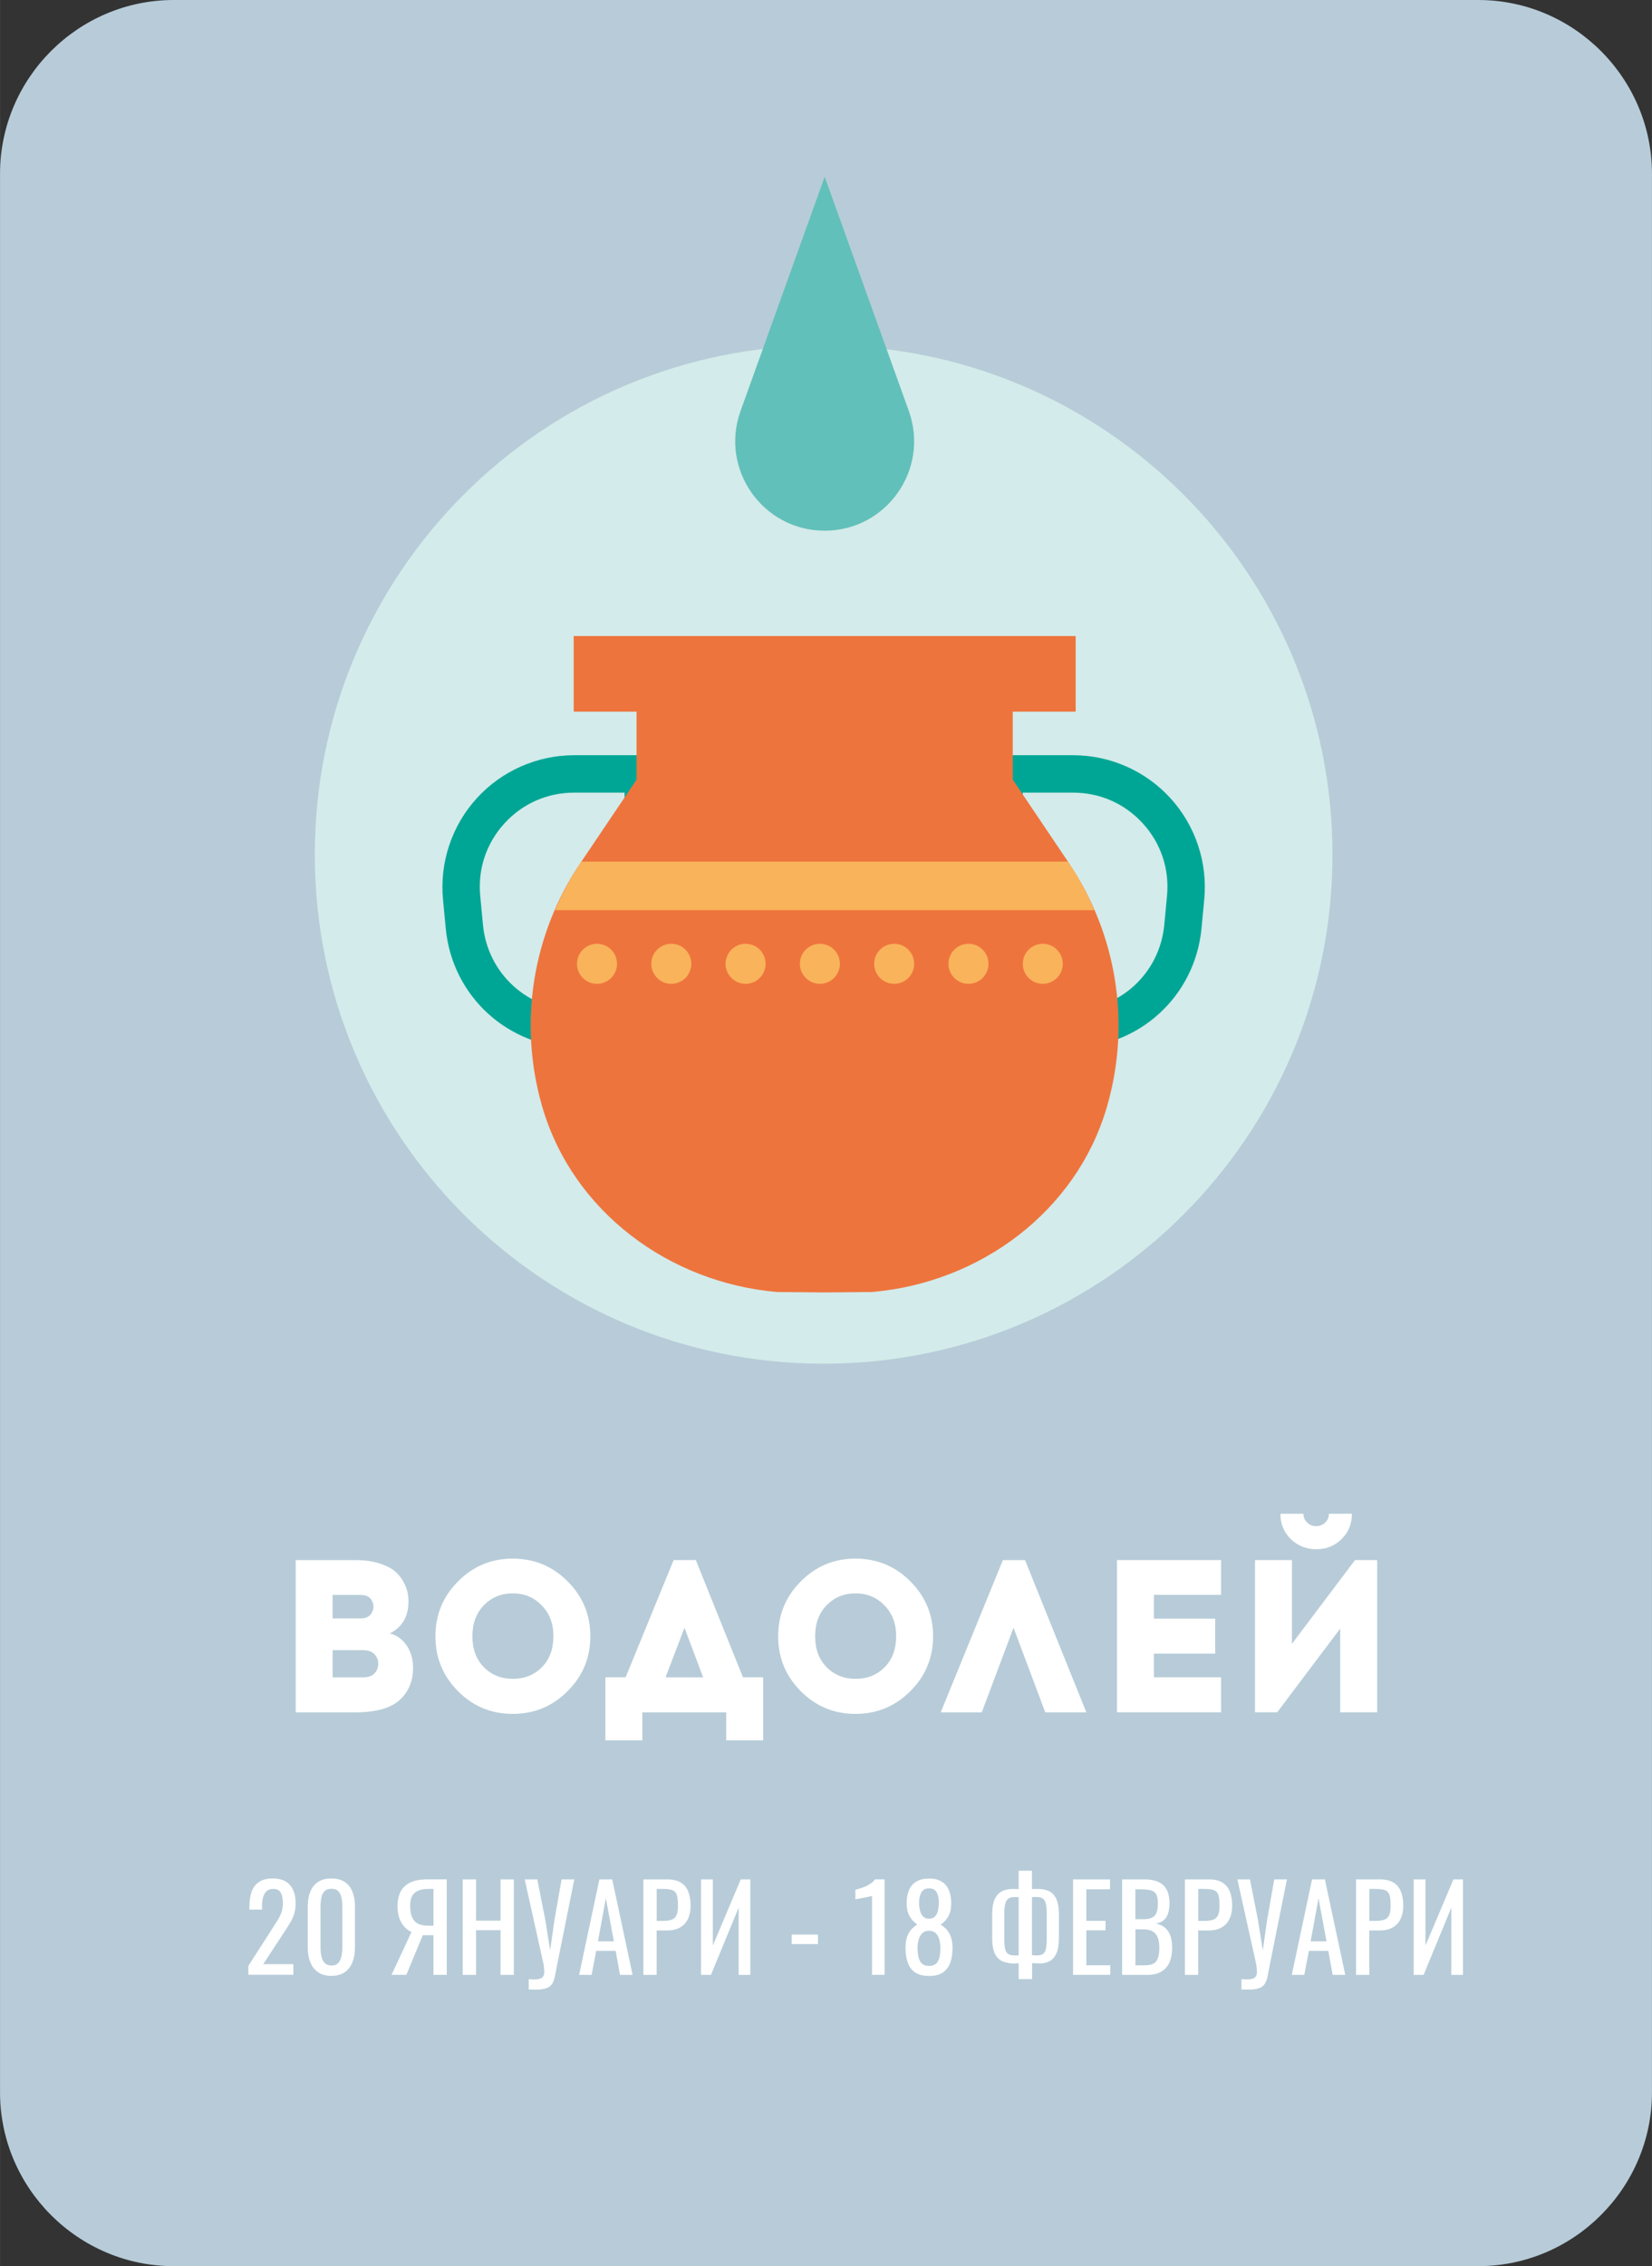 <?xml version="1.0" encoding="UTF-8"?>
<!-- Creator: CorelDRAW -->
<svg xmlns="http://www.w3.org/2000/svg" xmlns:xlink="http://www.w3.org/1999/xlink" xmlns:xodm="http://www.corel.com/coreldraw/odm/2003" xml:space="preserve" width="16.746mm" height="22.957mm" version="1.1" style="shape-rendering:geometricPrecision; text-rendering:geometricPrecision; image-rendering:optimizeQuality; fill-rule:evenodd; clip-rule:evenodd" viewBox="0 0 396.23 543.21">
 <rect x="0" y="0" width="396.23" height="543.21" fill="#333333" stroke="none"/>
 <defs>
  <style type="text/css">
   <![CDATA[
    .fil0 {fill:#B7CCD8}
    .fil6 {fill:white;fill-rule:nonzero}
    .fil5 {fill:#F9B35B;fill-rule:nonzero}
    .fil3 {fill:#EE743D;fill-rule:nonzero}
    .fil1 {fill:#D3EBEA;fill-rule:nonzero}
    .fil4 {fill:#62C0BA;fill-rule:nonzero}
    .fil2 {fill:#00A695;fill-rule:nonzero}
   ]]>
  </style>
 </defs>
 <g id="Layer_x0020_1">
  <path class="fil0" d="M41.65 0l312.93 0c22.91,0 41.65,18.76 41.65,41.65l0 459.91c0,22.89 -18.76,41.65 -41.65,41.65l-312.93 0c-22.89,0 -41.65,-18.74 -41.65,-41.65l0 -459.91c0,-22.91 18.74,-41.65 41.65,-41.65z"></path>
  <path class="fil1" d="M319.6 204.84c0,67.4 -54.64,122.05 -122.05,122.05 -67.41,0 -122.05,-54.64 -122.05,-122.05 0,-67.41 54.64,-122.05 122.05,-122.05 67.4,0 122.05,54.64 122.05,122.05z"></path>
  <path class="fil2" d="M137.7 190c-6.45,0 -12.4,2.63 -16.74,7.4 -4.34,4.77 -6.39,10.94 -5.78,17.37l0.66 6.95c1.11,11.67 10.8,20.48 22.53,20.48l11.43 0 0 -52.2 -12.09 0zm21.06 61.17l-20.4 0c-16.38,0 -29.9,-12.29 -31.45,-28.6l-0.66 -6.95c-0.84,-8.84 2.1,-17.68 8.08,-24.25 5.97,-6.57 14.5,-10.34 23.38,-10.34l21.06 0 0 70.14z"></path>
  <path class="fil2" d="M245.3 190l0 52.2 11.43 0c11.73,0 21.41,-8.8 22.52,-20.48l0.66 -6.95c0.61,-6.43 -1.44,-12.6 -5.78,-17.37 -4.34,-4.77 -10.29,-7.4 -16.74,-7.4l-12.09 0zm-8.97 -8.97l21.06 0c8.88,0 17.4,3.76 23.38,10.34 5.97,6.57 8.92,15.41 8.07,24.25l-0.66 6.95c-1.55,16.3 -15.07,28.6 -31.45,28.6l-20.4 0 0 -70.14z"></path>
  <path class="fil3" d="M256.43 206.95l-13.52 -20.06 0 -16.3 15.09 0 0 -18.13 -60.2 0 0 -0 -60.2 0 0 18.13 15.08 0 0 16.3 -13.52 20.06c-11.47,17.03 -14.84,38.25 -9.2,58l0.16 0.56c7.34,24.91 30.39,41.97 56.27,44.19l11.39 0.1 11.39 -0.1c25.88,-2.22 48.93,-19.28 56.27,-44.19l0.16 -0.56c5.64,-19.74 2.28,-40.97 -9.2,-58z"></path>
  <path class="fil4" d="M217.98 98.51l-20.18 -56.14 -20.18 56.14c-5.03,13.97 5.33,28.7 20.18,28.7 14.85,0 25.2,-14.73 20.18,-28.7z"></path>
  <path class="fil5" d="M139.17 206.95c-2.4,3.57 -4.36,7.35 -6.05,11.23l129.36 0c-1.68,-3.88 -3.65,-7.66 -6.05,-11.23l-0.28 -0.42 -116.69 0 -0.28 0.42z"></path>
  <path class="fil5" d="M147.99 231.03c0,2.65 -2.15,4.8 -4.8,4.8 -2.65,0 -4.8,-2.15 -4.8,-4.8 0,-2.65 2.15,-4.8 4.8,-4.8 2.65,0 4.8,2.15 4.8,4.8z"></path>
  <path class="fil5" d="M165.81 231.03c0,2.65 -2.15,4.8 -4.8,4.8 -2.65,0 -4.8,-2.15 -4.8,-4.8 0,-2.65 2.15,-4.8 4.8,-4.8 2.65,0 4.8,2.15 4.8,4.8z"></path>
  <path class="fil5" d="M183.63 231.03c0,2.65 -2.15,4.8 -4.8,4.8 -2.65,0 -4.8,-2.15 -4.8,-4.8 0,-2.65 2.15,-4.8 4.8,-4.8 2.65,0 4.8,2.15 4.8,4.8z"></path>
  <path class="fil5" d="M201.45 231.03c0,2.65 -2.15,4.8 -4.8,4.8 -2.65,0 -4.8,-2.15 -4.8,-4.8 0,-2.65 2.15,-4.8 4.8,-4.8 2.65,0 4.8,2.15 4.8,4.8z"></path>
  <path class="fil5" d="M219.27 231.03c0,2.65 -2.15,4.8 -4.8,4.8 -2.65,0 -4.8,-2.15 -4.8,-4.8 0,-2.65 2.15,-4.8 4.8,-4.8 2.65,0 4.8,2.15 4.8,4.8z"></path>
  <path class="fil5" d="M237.09 231.03c0,2.65 -2.15,4.8 -4.8,4.8 -2.65,0 -4.8,-2.15 -4.8,-4.8 0,-2.65 2.15,-4.8 4.8,-4.8 2.65,0 4.8,2.15 4.8,4.8z"></path>
  <path class="fil5" d="M254.91 231.03c0,2.65 -2.15,4.8 -4.8,4.8 -2.65,0 -4.8,-2.15 -4.8,-4.8 0,-2.65 2.15,-4.8 4.8,-4.8 2.65,0 4.8,2.15 4.8,4.8z"></path>
  <path class="fil6" d="M70.91 373.97l14.49 0c2.05,0 3.86,0.24 5.42,0.73 1.56,0.49 2.79,1.08 3.68,1.77 0.88,0.7 1.6,1.52 2.14,2.48 0.54,0.96 0.89,1.82 1.07,2.61 0.18,0.78 0.26,1.56 0.26,2.32 0,3.61 -1.5,6.17 -4.48,7.66 1.67,0.42 3.01,1.38 4.04,2.89 1.03,1.51 1.54,3.29 1.54,5.34 0,3.2 -1.08,5.78 -3.23,7.74 -2.15,1.96 -5.72,2.95 -10.69,2.95l-14.23 0 0 -36.49zm8.86 8.34l0 5.63 6.62 0c1.15,0 1.96,-0.3 2.45,-0.88 0.49,-0.59 0.73,-1.24 0.73,-1.93 0,-0.69 -0.23,-1.34 -0.71,-1.93 -0.47,-0.59 -1.29,-0.88 -2.47,-0.88l-6.62 0zm0 13.24l0 6.52 7.25 0c1.29,0 2.22,-0.32 2.82,-0.96 0.59,-0.64 0.88,-1.42 0.88,-2.32 0,-0.87 -0.3,-1.62 -0.91,-2.27 -0.61,-0.64 -1.54,-0.97 -2.79,-0.97l-7.25 0zm30.08 -16.47c3.61,-3.65 7.99,-5.47 13.13,-5.47 5.14,0 9.53,1.81 13.16,5.45 3.63,3.63 5.45,8.02 5.45,13.16 0,5.14 -1.81,9.53 -5.45,13.16 -3.63,3.63 -8.02,5.45 -13.16,5.45 -5.14,0 -9.52,-1.81 -13.13,-5.45 -3.62,-3.63 -5.42,-8.02 -5.42,-13.16 0,-5.14 1.81,-9.52 5.42,-13.14zm20.07 5.73c-1.84,-1.91 -4.15,-2.87 -6.93,-2.87 -2.78,0 -5.09,0.95 -6.93,2.84 -1.84,1.9 -2.76,4.37 -2.76,7.43 0,3.09 0.92,5.57 2.76,7.43 1.84,1.86 4.15,2.79 6.93,2.79 2.82,0 5.14,-0.93 6.98,-2.79 1.84,-1.86 2.76,-4.33 2.76,-7.43 0,-3.06 -0.94,-5.53 -2.82,-7.4zm53.12 32.37l-8.86 0 0 -6.72 -20.12 0 0 6.72 -8.86 0 0 -15.12 4.85 0 11.52 -28.1 5.32 0 11.31 28.1 4.85 0 0 15.12zm-18.87 -27l-4.54 11.89 9.02 0 -4.48 -11.89zm27.89 -11.1c3.61,-3.65 7.99,-5.47 13.13,-5.47 5.14,0 9.53,1.81 13.16,5.45 3.63,3.63 5.45,8.02 5.45,13.16 0,5.14 -1.81,9.53 -5.45,13.16 -3.63,3.63 -8.02,5.45 -13.16,5.45 -5.14,0 -9.52,-1.81 -13.13,-5.45 -3.62,-3.63 -5.42,-8.02 -5.42,-13.16 0,-5.14 1.81,-9.52 5.42,-13.14zm20.07 5.73c-1.84,-1.91 -4.15,-2.87 -6.93,-2.87 -2.78,0 -5.09,0.95 -6.93,2.84 -1.84,1.9 -2.76,4.37 -2.76,7.43 0,3.09 0.92,5.57 2.76,7.43 1.84,1.86 4.15,2.79 6.93,2.79 2.82,0 5.14,-0.93 6.98,-2.79 1.84,-1.86 2.76,-4.33 2.76,-7.43 0,-3.06 -0.94,-5.53 -2.82,-7.4zm30.96 5.37l-7.61 20.28 -9.85 0 14.91 -36.49 5.32 0 14.7 36.49 -9.85 0 -7.61 -20.28zm33.68 -2.19l14.7 0 0 8.39 -14.7 0 0 5.68 16.11 0 0 8.39 -24.97 0 0 -36.49 24.97 0 0 8.34 -16.11 0 0 5.68zm44.99 -19.03c-1.64,1.6 -3.65,2.4 -6.05,2.4 -2.4,0 -4.43,-0.81 -6.1,-2.43 -1.67,-1.62 -2.5,-3.64 -2.5,-6.07l5.52 0c0,0.83 0.3,1.54 0.89,2.11 0.59,0.57 1.32,0.86 2.19,0.86 0.84,0 1.55,-0.29 2.14,-0.86 0.59,-0.57 0.89,-1.28 0.89,-2.11l5.52 0c0,2.43 -0.83,4.46 -2.5,6.1zm8.55 41.49l-8.86 0 0 -20.07 -15.11 20.07 -5.32 0 0 -36.49 8.86 0 0 20.07 15.12 -20.07 5.32 0 0 36.49z"></path>
  <path class="fil6" d="M59.57 473.38l0 -2.15 5.82 -9.07c0.43,-0.68 0.83,-1.31 1.2,-1.89 0.37,-0.58 0.67,-1.2 0.9,-1.85 0.24,-0.65 0.35,-1.4 0.35,-2.25 0,-1.06 -0.17,-1.88 -0.51,-2.49 -0.34,-0.6 -0.93,-0.9 -1.78,-0.9 -0.71,0 -1.27,0.2 -1.67,0.59 -0.4,0.4 -0.67,0.91 -0.82,1.55 -0.15,0.64 -0.22,1.33 -0.22,2.06l0 0.76 -3.02 0 0 -0.79c0,-1.37 0.18,-2.56 0.55,-3.55 0.37,-0.99 0.96,-1.76 1.78,-2.3 0.82,-0.55 1.91,-0.82 3.27,-0.82 1.85,0 3.22,0.52 4.12,1.57 0.9,1.05 1.36,2.49 1.36,4.34 0,0.98 -0.12,1.84 -0.35,2.57 -0.23,0.73 -0.54,1.42 -0.92,2.06 -0.38,0.64 -0.79,1.3 -1.24,1.98l-5.26 8.02 7.23 0 0 2.54 -10.79 0zm19.93 0.25c-1.3,0 -2.37,-0.29 -3.21,-0.88 -0.84,-0.58 -1.46,-1.38 -1.87,-2.4 -0.4,-1.02 -0.61,-2.17 -0.61,-3.48l0 -9.86c0,-1.34 0.2,-2.51 0.59,-3.52 0.4,-1.01 1.01,-1.8 1.85,-2.36 0.84,-0.57 1.92,-0.85 3.23,-0.85 1.32,0 2.39,0.28 3.22,0.85 0.83,0.56 1.44,1.35 1.84,2.36 0.4,1.01 0.59,2.18 0.59,3.52l0 9.86c0,1.32 -0.2,2.49 -0.61,3.5 -0.41,1.02 -1.02,1.81 -1.85,2.39 -0.83,0.57 -1.89,0.86 -3.19,0.86zm0 -2.48c0.72,0 1.26,-0.21 1.63,-0.62 0.37,-0.41 0.62,-0.95 0.76,-1.6 0.14,-0.65 0.21,-1.32 0.21,-2.02l0 -9.92c0,-0.74 -0.07,-1.43 -0.2,-2.08 -0.13,-0.65 -0.38,-1.17 -0.75,-1.57 -0.37,-0.4 -0.92,-0.59 -1.65,-0.59 -0.74,0 -1.29,0.2 -1.67,0.59 -0.38,0.4 -0.63,0.92 -0.76,1.57 -0.13,0.65 -0.2,1.34 -0.2,2.08l0 9.92c0,0.7 0.07,1.37 0.21,2.02 0.14,0.65 0.4,1.18 0.79,1.6 0.39,0.41 0.93,0.62 1.63,0.62zm110.39 -5.14l0 -2.29 6.3 0 0 2.29 -6.3 0zm19.26 7.38l0 -18.93c-0.02,0.02 -0.23,0.08 -0.64,0.17 -0.4,0.09 -0.86,0.19 -1.37,0.28 -0.51,0.09 -0.96,0.18 -1.36,0.25 -0.4,0.08 -0.6,0.11 -0.62,0.11l0 -2.29c0.32,-0.08 0.69,-0.18 1.12,-0.31 0.42,-0.13 0.86,-0.29 1.3,-0.48 0.44,-0.19 0.87,-0.43 1.27,-0.71 0.4,-0.28 0.75,-0.61 1.03,-0.99l2.29 0 0 22.89 -3.02 0zm13.69 0.25c-1.37,0 -2.47,-0.27 -3.31,-0.82 -0.83,-0.55 -1.43,-1.32 -1.79,-2.33 -0.37,-1.01 -0.55,-2.19 -0.55,-3.55 0,-0.77 0.07,-1.45 0.2,-2.03 0.13,-0.58 0.32,-1.1 0.58,-1.54 0.25,-0.44 0.55,-0.83 0.9,-1.16 0.35,-0.33 0.73,-0.63 1.14,-0.89 -0.75,-0.51 -1.37,-1.17 -1.84,-1.99 -0.47,-0.82 -0.71,-1.86 -0.71,-3.12 0,-1.2 0.19,-2.25 0.56,-3.14 0.38,-0.88 0.97,-1.57 1.77,-2.05 0.8,-0.48 1.81,-0.72 3.04,-0.72 1.23,0 2.23,0.24 3.01,0.72 0.78,0.48 1.36,1.16 1.74,2.05 0.38,0.88 0.57,1.93 0.57,3.14 0,1.28 -0.23,2.33 -0.69,3.14 -0.46,0.81 -1.08,1.47 -1.85,1.98 0.41,0.26 0.8,0.56 1.14,0.89 0.35,0.33 0.65,0.71 0.91,1.16 0.25,0.44 0.45,0.96 0.59,1.54 0.14,0.58 0.21,1.26 0.21,2.03 0,1.36 -0.18,2.54 -0.55,3.55 -0.37,1.01 -0.96,1.78 -1.78,2.33 -0.82,0.55 -1.92,0.82 -3.29,0.82zm0 -2.4c0.74,0 1.3,-0.19 1.7,-0.56 0.4,-0.38 0.66,-0.89 0.8,-1.53 0.14,-0.64 0.21,-1.36 0.21,-2.15 0,-0.71 -0.08,-1.39 -0.24,-2.02 -0.16,-0.63 -0.44,-1.15 -0.83,-1.55 -0.4,-0.4 -0.94,-0.61 -1.64,-0.61 -0.7,0 -1.25,0.2 -1.65,0.59 -0.4,0.4 -0.69,0.91 -0.86,1.54 -0.17,0.63 -0.26,1.32 -0.26,2.05 0,0.79 0.08,1.51 0.23,2.15 0.15,0.64 0.43,1.15 0.83,1.53 0.4,0.38 0.97,0.56 1.71,0.56zm0 -11.3c0.64,-0.02 1.13,-0.22 1.46,-0.59 0.33,-0.38 0.56,-0.86 0.69,-1.46 0.13,-0.59 0.2,-1.21 0.2,-1.85 0,-0.94 -0.17,-1.74 -0.51,-2.4 -0.34,-0.66 -0.95,-0.99 -1.84,-0.99 -0.88,0 -1.5,0.33 -1.86,0.99 -0.36,0.66 -0.54,1.46 -0.54,2.4 0,0.64 0.07,1.26 0.2,1.85 0.13,0.59 0.37,1.08 0.72,1.46 0.35,0.38 0.84,0.57 1.48,0.59zm-128.94 13.45l4.8 -10.29c-1.02,-0.45 -1.83,-1.2 -2.44,-2.25 -0.61,-1.05 -0.92,-2.39 -0.92,-4.03 0,-1.22 0.23,-2.31 0.68,-3.26 0.45,-0.95 1.2,-1.7 2.26,-2.25 1.06,-0.55 2.47,-0.82 4.24,-0.82l4.63 0 0 22.89 -3.19 0 0 -9.5 -1.81 0c-0.04,0 -0.16,-0 -0.37,-0.01 -0.21,-0.01 -0.33,-0.01 -0.37,-0.01l-3.96 9.52 -3.56 0zm8.87 -11.78l1.19 0 0 -8.82 -1.27 0c-1.43,0 -2.51,0.31 -3.23,0.93 -0.73,0.62 -1.09,1.65 -1.09,3.08 0,1.62 0.33,2.83 0.99,3.62 0.66,0.79 1.8,1.19 3.42,1.19zm8.21 11.78l0 -22.89 3.19 0 0 9.89 5.88 0 0 -9.89 3.19 0 0 22.89 -3.19 0 0 -10.71 -5.88 0 0 10.71 -3.19 0zm15.84 3.48l0 -2.46c0.98,0.09 1.74,0.09 2.27,0 0.54,-0.09 0.91,-0.29 1.13,-0.58 0.22,-0.29 0.32,-0.69 0.32,-1.19 0,-0.5 -0.06,-1.1 -0.17,-1.8l-4.52 -20.34 3.02 0 1.92 9.75 1.16 7.26 1.02 -7.2 1.72 -9.81 3.05 0 -4.1 20.4c-0.19,0.92 -0.34,1.73 -0.47,2.43 -0.12,0.7 -0.29,1.29 -0.51,1.78 -0.22,0.49 -0.54,0.88 -0.97,1.16 -0.43,0.28 -1.04,0.47 -1.82,0.57 -0.78,0.09 -1.81,0.1 -3.07,0.03zm12.08 -3.48l4.86 -22.89 3.08 0 4.89 22.89 -3.02 0 -1.05 -5.76 -4.66 0 -1.1 5.76 -3 0zm4.52 -8.05l3.81 0 -1.92 -10.31 -1.89 10.31zm10.89 8.05l0 -22.89 5.68 0c1.37,0 2.47,0.25 3.29,0.75 0.82,0.5 1.42,1.22 1.79,2.16 0.38,0.94 0.57,2.08 0.57,3.42 0,1.21 -0.21,2.25 -0.64,3.14 -0.42,0.88 -1.05,1.57 -1.88,2.05 -0.83,0.48 -1.86,0.72 -3.11,0.72l-2.52 0 0 10.65 -3.19 0zm3.19 -12.94l1.47 0c0.92,0 1.65,-0.1 2.17,-0.31 0.53,-0.21 0.9,-0.57 1.13,-1.09 0.23,-0.52 0.34,-1.25 0.34,-2.19 0,-1.09 -0.08,-1.93 -0.24,-2.52 -0.16,-0.58 -0.49,-0.99 -1,-1.21 -0.51,-0.23 -1.3,-0.34 -2.37,-0.34l-1.5 0 0 7.66zm10.64 12.94l0 -22.89 2.83 0 0 15.85 6.7 -15.85 2.29 0 0 22.89 -2.8 0 0 -16.11 -6.64 16.11 -2.37 0zm76.19 1.02l0 -3.84c-0.09,0.02 -0.24,0.04 -0.45,0.06 -0.21,0.02 -0.39,0.03 -0.54,0.03 -1.15,0 -2.12,-0.18 -2.92,-0.54 -0.8,-0.36 -1.41,-0.98 -1.82,-1.86 -0.41,-0.89 -0.62,-2.1 -0.62,-3.65l0 -5.71c0,-1.53 0.2,-2.73 0.59,-3.62 0.4,-0.88 0.97,-1.52 1.71,-1.91 0.75,-0.39 1.64,-0.58 2.67,-0.58 0.26,0 0.53,0 0.79,0.01 0.27,0.01 0.46,0.02 0.59,0.04l0 -4.41 3.19 0 0 4.41c0.19,-0.02 0.42,-0.03 0.71,-0.04 0.28,-0.01 0.53,-0.01 0.74,-0.01 1.07,0 1.98,0.19 2.73,0.58 0.75,0.39 1.31,1.03 1.7,1.92 0.39,0.89 0.58,2.1 0.58,3.6l0 5.71c0,1.53 -0.2,2.73 -0.59,3.62 -0.4,0.88 -0.94,1.51 -1.64,1.88 -0.7,0.37 -1.49,0.55 -2.37,0.55 -0.3,0 -0.6,-0.01 -0.9,-0.03 -0.3,-0.02 -0.61,-0.04 -0.93,-0.06l0 3.84 -3.19 0zm-0.79 -5.68c0.15,0 0.3,-0 0.45,-0.01 0.15,-0.01 0.26,-0.02 0.34,-0.04l0 -13.9c-0.17,-0.02 -0.34,-0.03 -0.51,-0.04 -0.17,-0.01 -0.33,-0.01 -0.48,-0.01 -0.62,0 -1.11,0.12 -1.47,0.37 -0.36,0.24 -0.61,0.67 -0.76,1.27 -0.15,0.6 -0.23,1.45 -0.23,2.54l0 5.71c0,1.09 0.07,1.94 0.2,2.54 0.13,0.6 0.39,1.02 0.76,1.24 0.38,0.23 0.94,0.34 1.7,0.34zm5.03 0c0.68,0 1.2,-0.11 1.55,-0.34 0.36,-0.22 0.6,-0.64 0.74,-1.24 0.13,-0.6 0.2,-1.45 0.2,-2.54l0 -5.71c0,-1.09 -0.07,-1.94 -0.2,-2.54 -0.13,-0.6 -0.38,-1.03 -0.74,-1.27 -0.36,-0.25 -0.89,-0.37 -1.61,-0.37 -0.17,0 -0.34,0 -0.51,0.01 -0.17,0.01 -0.33,0.02 -0.48,0.04l0 13.9c0.13,0.02 0.29,0.03 0.48,0.04 0.19,0.01 0.38,0.01 0.56,0.01zm8.8 4.66l0 -22.89 8.87 0 0 2.37 -5.68 0 0 7.57 4.6 0 0 2.26 -4.6 0 0 8.39 5.74 0 0 2.29 -8.93 0zm11.77 0l0 -22.89 5.26 0c1.03,0 1.94,0.11 2.7,0.34 0.76,0.23 1.4,0.57 1.91,1.05 0.51,0.47 0.88,1.07 1.13,1.79 0.24,0.73 0.37,1.58 0.37,2.56 0,0.94 -0.12,1.76 -0.35,2.44 -0.24,0.69 -0.59,1.23 -1.07,1.63 -0.48,0.4 -1.1,0.65 -1.85,0.76 0.92,0.21 1.67,0.56 2.23,1.06 0.57,0.5 0.98,1.14 1.26,1.92 0.27,0.78 0.41,1.72 0.41,2.81 0,0.98 -0.11,1.88 -0.34,2.69 -0.22,0.81 -0.58,1.5 -1.06,2.06 -0.48,0.56 -1.09,1 -1.84,1.31 -0.74,0.31 -1.62,0.47 -2.64,0.47l-6.1 0zm3.19 -2.29l2.15 0c1.43,0 2.39,-0.34 2.87,-1 0.48,-0.67 0.72,-1.75 0.72,-3.24 0,-0.96 -0.13,-1.77 -0.38,-2.42 -0.26,-0.65 -0.66,-1.14 -1.22,-1.47 -0.56,-0.33 -1.3,-0.49 -2.25,-0.49l-1.89 0 0 8.62zm0 -11.05l1.89 0c0.9,0 1.61,-0.13 2.12,-0.38 0.51,-0.25 0.87,-0.66 1.07,-1.23 0.21,-0.57 0.31,-1.3 0.31,-2.21 0,-1.06 -0.16,-1.82 -0.48,-2.29 -0.32,-0.47 -0.82,-0.77 -1.5,-0.89 -0.68,-0.12 -1.56,-0.18 -2.66,-0.18l-0.76 0 0 7.18zm11.88 13.34l0 -22.89 5.68 0c1.37,0 2.47,0.25 3.29,0.75 0.82,0.5 1.42,1.22 1.79,2.16 0.38,0.94 0.57,2.08 0.57,3.42 0,1.21 -0.21,2.25 -0.64,3.14 -0.42,0.88 -1.05,1.57 -1.88,2.05 -0.83,0.48 -1.86,0.72 -3.11,0.72l-2.52 0 0 10.65 -3.19 0zm3.19 -12.94l1.47 0c0.92,0 1.65,-0.1 2.17,-0.31 0.53,-0.21 0.9,-0.57 1.13,-1.09 0.23,-0.52 0.34,-1.25 0.34,-2.19 0,-1.09 -0.08,-1.93 -0.24,-2.52 -0.16,-0.58 -0.49,-0.99 -1,-1.21 -0.51,-0.23 -1.3,-0.34 -2.37,-0.34l-1.5 0 0 7.66zm10.36 16.42l0 -2.46c0.98,0.09 1.74,0.09 2.27,0 0.54,-0.09 0.91,-0.29 1.13,-0.58 0.22,-0.29 0.32,-0.69 0.32,-1.19 0,-0.5 -0.06,-1.1 -0.17,-1.8l-4.52 -20.34 3.02 0 1.92 9.75 1.16 7.26 1.02 -7.2 1.72 -9.81 3.05 0 -4.1 20.4c-0.19,0.92 -0.34,1.73 -0.47,2.43 -0.12,0.7 -0.29,1.29 -0.51,1.78 -0.22,0.49 -0.54,0.88 -0.97,1.16 -0.43,0.28 -1.04,0.47 -1.82,0.57 -0.78,0.09 -1.81,0.1 -3.07,0.03zm12.08 -3.48l4.86 -22.89 3.08 0 4.89 22.89 -3.02 0 -1.05 -5.76 -4.66 0 -1.1 5.76 -3 0zm4.52 -8.05l3.81 0 -1.92 -10.31 -1.89 10.31zm10.89 8.05l0 -22.89 5.68 0c1.37,0 2.47,0.25 3.29,0.75 0.82,0.5 1.42,1.22 1.79,2.16 0.38,0.94 0.57,2.08 0.57,3.42 0,1.21 -0.21,2.25 -0.64,3.14 -0.42,0.88 -1.05,1.57 -1.88,2.05 -0.83,0.48 -1.86,0.72 -3.11,0.72l-2.52 0 0 10.65 -3.19 0zm3.19 -12.94l1.47 0c0.92,0 1.65,-0.1 2.17,-0.31 0.53,-0.21 0.9,-0.57 1.13,-1.09 0.23,-0.52 0.34,-1.25 0.34,-2.19 0,-1.09 -0.08,-1.93 -0.24,-2.52 -0.16,-0.58 -0.49,-0.99 -1,-1.21 -0.51,-0.23 -1.3,-0.34 -2.37,-0.34l-1.5 0 0 7.66zm10.64 12.94l0 -22.89 2.83 0 0 15.85 6.7 -15.85 2.29 0 0 22.89 -2.8 0 0 -16.11 -6.64 16.11 -2.37 0z"></path>
 </g>
</svg>
